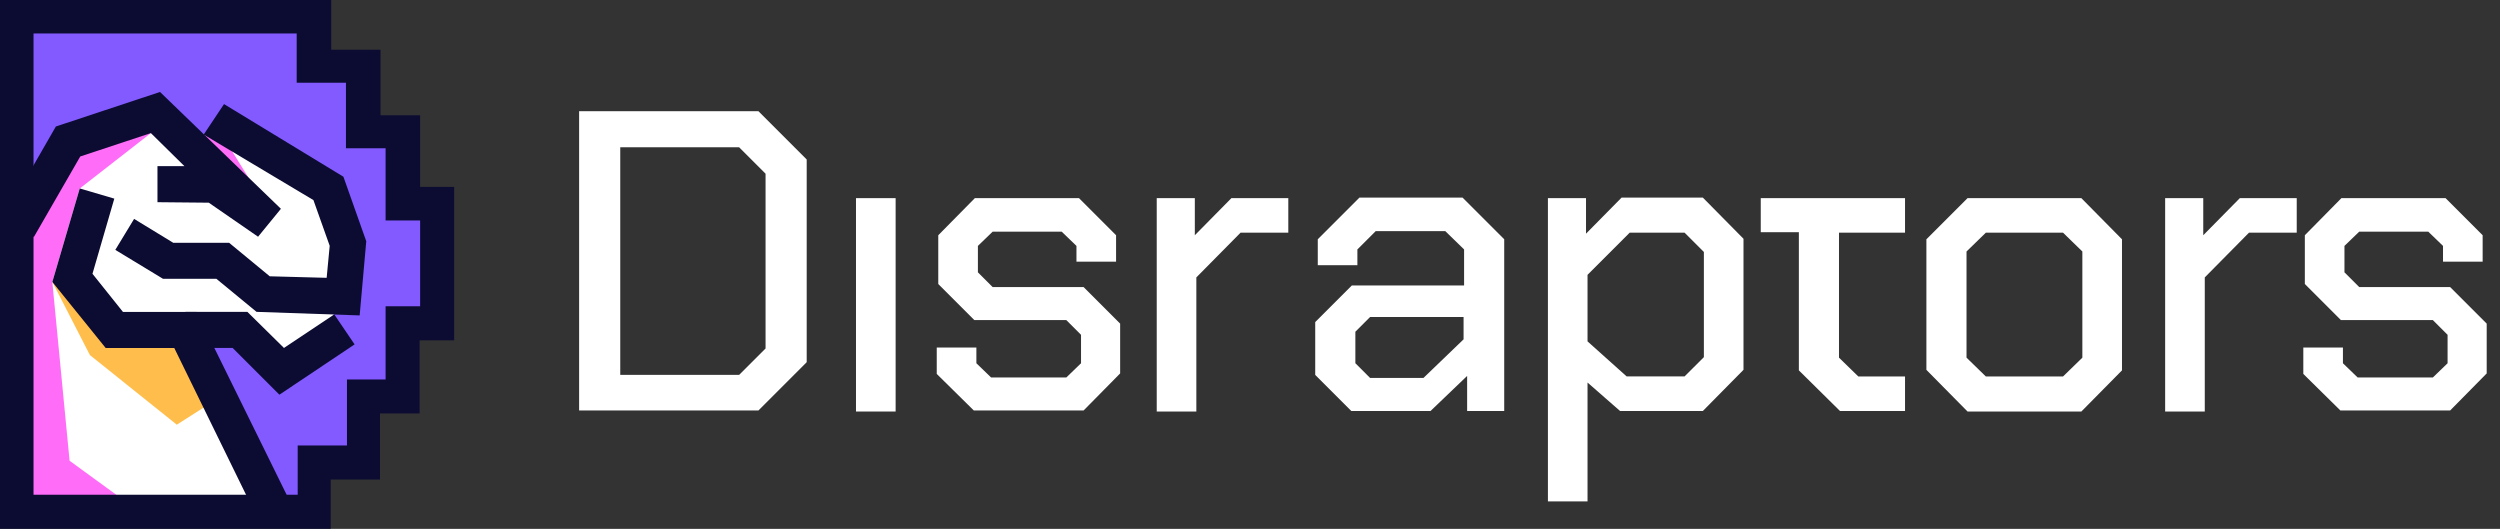 <svg width="156" height="33" viewBox="0 0 156 33" fill="none" xmlns="http://www.w3.org/2000/svg">
<rect x="0" y="0" width="156" height="33" fill="#333333" stroke="none"/>
<g clip-path="url(#clip0_5074_5672)">
<path d="M13.663 7.989L12.268 8.623L10.081 7.323L4.629 8.147L2.758 11.444L1.11 13.948L1.078 31.574L16.516 31.732L12.078 20.764L14.709 20.637L17.277 23.332L20.669 20.796L20.859 19.464L21.873 15.28L20.605 11.793L14.139 7.798L13.663 7.989Z" fill="white"/>
<path d="M13.502 7.862L16.419 12.554L11.949 9.004L13.502 7.862Z" fill="#FF6CF8"/>
<path d="M20.827 19.021V20.162L17.878 22.952L14.709 20.638L12.331 21.177L16.832 32.177L19.559 32.113L19.59 29.07L22.855 28.848L22.57 24.949L24.726 24.664L25.106 20.511L26.913 20.035L27.072 12.617L24.884 12.554L24.948 8.179L22.507 7.989L22.729 3.9L19.115 3.71L19.305 1.205L0.855 1.269L1.141 12.934L4.026 9.289L9.636 7.228L12.553 8.56L13.187 8.021L20.383 12.047L21.619 15.249L20.827 19.021Z" fill="#825AFF"/>
<path d="M3.266 17.593L5.611 22.158L11.032 26.501L12.871 25.328L11.032 21.302L7.545 20.795L4.407 17.403L3.266 17.593Z" fill="#FFBE4B"/>
<path d="M9.414 8.305L4.976 11.761L3.264 17.594L4.342 28.752L7.607 31.13L1.394 31.51L1.172 14.582L4.437 8.686L9.319 7.449L9.414 8.305Z" fill="#FF6CF8"/>
<path d="M17.435 24.629L14.518 21.712H11.57V19.462H15.438L17.72 21.712L20.858 19.62L22.127 21.49L17.435 24.629Z" fill="#0C0C33"/>
<path d="M22.443 19.682L16.008 19.46L13.504 17.399H10.175L7.195 15.592L8.368 13.659L10.809 15.149H14.296L16.832 17.241L20.383 17.336L20.573 15.339L19.558 12.486L12.711 8.397L13.979 6.495L21.429 11.028L22.855 15.054L22.443 19.682Z" fill="#0C0C33"/>
<path d="M9.985 5.738L3.486 7.893L1.426 11.475V14.772H2.123L5.008 9.764L9.414 8.305L11.507 10.366H9.826V12.617L13.028 12.648L16.103 14.772L17.529 13.029L9.985 5.738Z" fill="#0C0C33"/>
<path d="M18.387 31.89L12.268 19.463H7.672L5.77 17.085L7.133 12.394L4.977 11.76L3.266 17.593L6.594 21.714H10.874L15.851 31.89H18.387Z" fill="#0C0C33"/>
<path d="M28.372 11.662H26.216V7.193H23.744V3.103H20.669V-0.003H0V32.997H20.637V29.922H23.712V25.801H26.184V21.236H28.34V11.662H28.372ZM24.124 23.677H21.651V27.798H18.576V30.873H2.092V2.089H18.513V5.164H21.588V9.253H24.061V11.631V13.755H26.216V19.112H24.061V21.236V23.677H24.124Z" fill="#0C0C33"/>
<path d="M36.137 6.94H47.327L50.338 9.952V22.6L47.327 25.612H36.137V6.94ZM46.122 23.393L47.771 21.744V10.839L46.122 9.191H38.704V23.393H46.122Z" fill="white"/>
<path d="M55.887 12.364H53.414V25.679H55.887V12.364Z" fill="white"/>
<path d="M58.453 23.333V21.684H60.926V22.667L61.845 23.555H66.537L67.456 22.667V20.892L66.537 19.973H60.799L58.548 17.722V14.679L60.831 12.364H67.329L69.643 14.679V16.327H67.171V15.344L66.251 14.457H61.94L61.021 15.344V16.993L61.94 17.912H67.615L69.897 20.194V23.301L67.615 25.615H60.767L58.453 23.333Z" fill="white"/>
<path d="M72.18 12.364H74.557V14.679L76.84 12.364H80.39V14.52H77.41L74.652 17.31V25.679H72.18V12.364Z" fill="white"/>
<path d="M82.07 23.394V20.097L84.353 17.815H91.359V15.564L90.186 14.423H85.843L84.701 15.564V16.547H82.229V14.93L84.828 12.331H91.263L93.863 14.93V25.645H91.549V23.458L89.266 25.645H84.321L82.07 23.394ZM88.823 23.584L91.327 21.175V19.78H85.494L84.575 20.7V22.665L85.494 23.584H88.823Z" fill="white"/>
<path d="M96.59 12.363H98.967V14.582L101.186 12.331H106.258L108.794 14.899V23.077L106.258 25.645H101.091L99.062 23.87V31.288H96.59V12.363ZM105.117 23.489L106.322 22.285V15.723L105.117 14.518H101.694L99.062 17.149V21.302L101.503 23.489H105.117Z" fill="white"/>
<path d="M120.207 23.079V14.932L122.775 12.364H129.876L132.412 14.932V23.111L129.876 25.679H122.775L120.207 23.079ZM128.734 23.491L129.939 22.318V15.693L128.734 14.52H123.916L122.711 15.693V22.318L123.916 23.491H128.734Z" fill="white"/>
<path d="M135.105 12.364H137.483V14.679L139.765 12.364H143.316V14.52H140.336L137.578 17.31V25.679H135.105V12.364Z" fill="white"/>
<path d="M143.727 23.333V21.684H146.199V22.667L147.118 23.555H151.81L152.729 22.667V20.892L151.81 19.973H146.072L143.822 17.722V14.679L146.104 12.364H152.603L154.917 14.679V16.327H152.444V15.344L151.525 14.457H147.214L146.294 15.344V16.993L147.214 17.912H152.888L155.17 20.194V23.301L152.888 25.615H146.041L143.727 23.333Z" fill="white"/>
<path d="M118.874 14.52V12.364H109.871V14.488H112.249V23.111L114.816 25.647H118.874V23.491H115.958L114.753 22.318V14.52H118.874Z" fill="white"/>
</g>
<defs>
<clipPath id="clip0_5074_5672">
<rect width="155.205" height="33" fill="white"/>
</clipPath>
</defs>
</svg>
